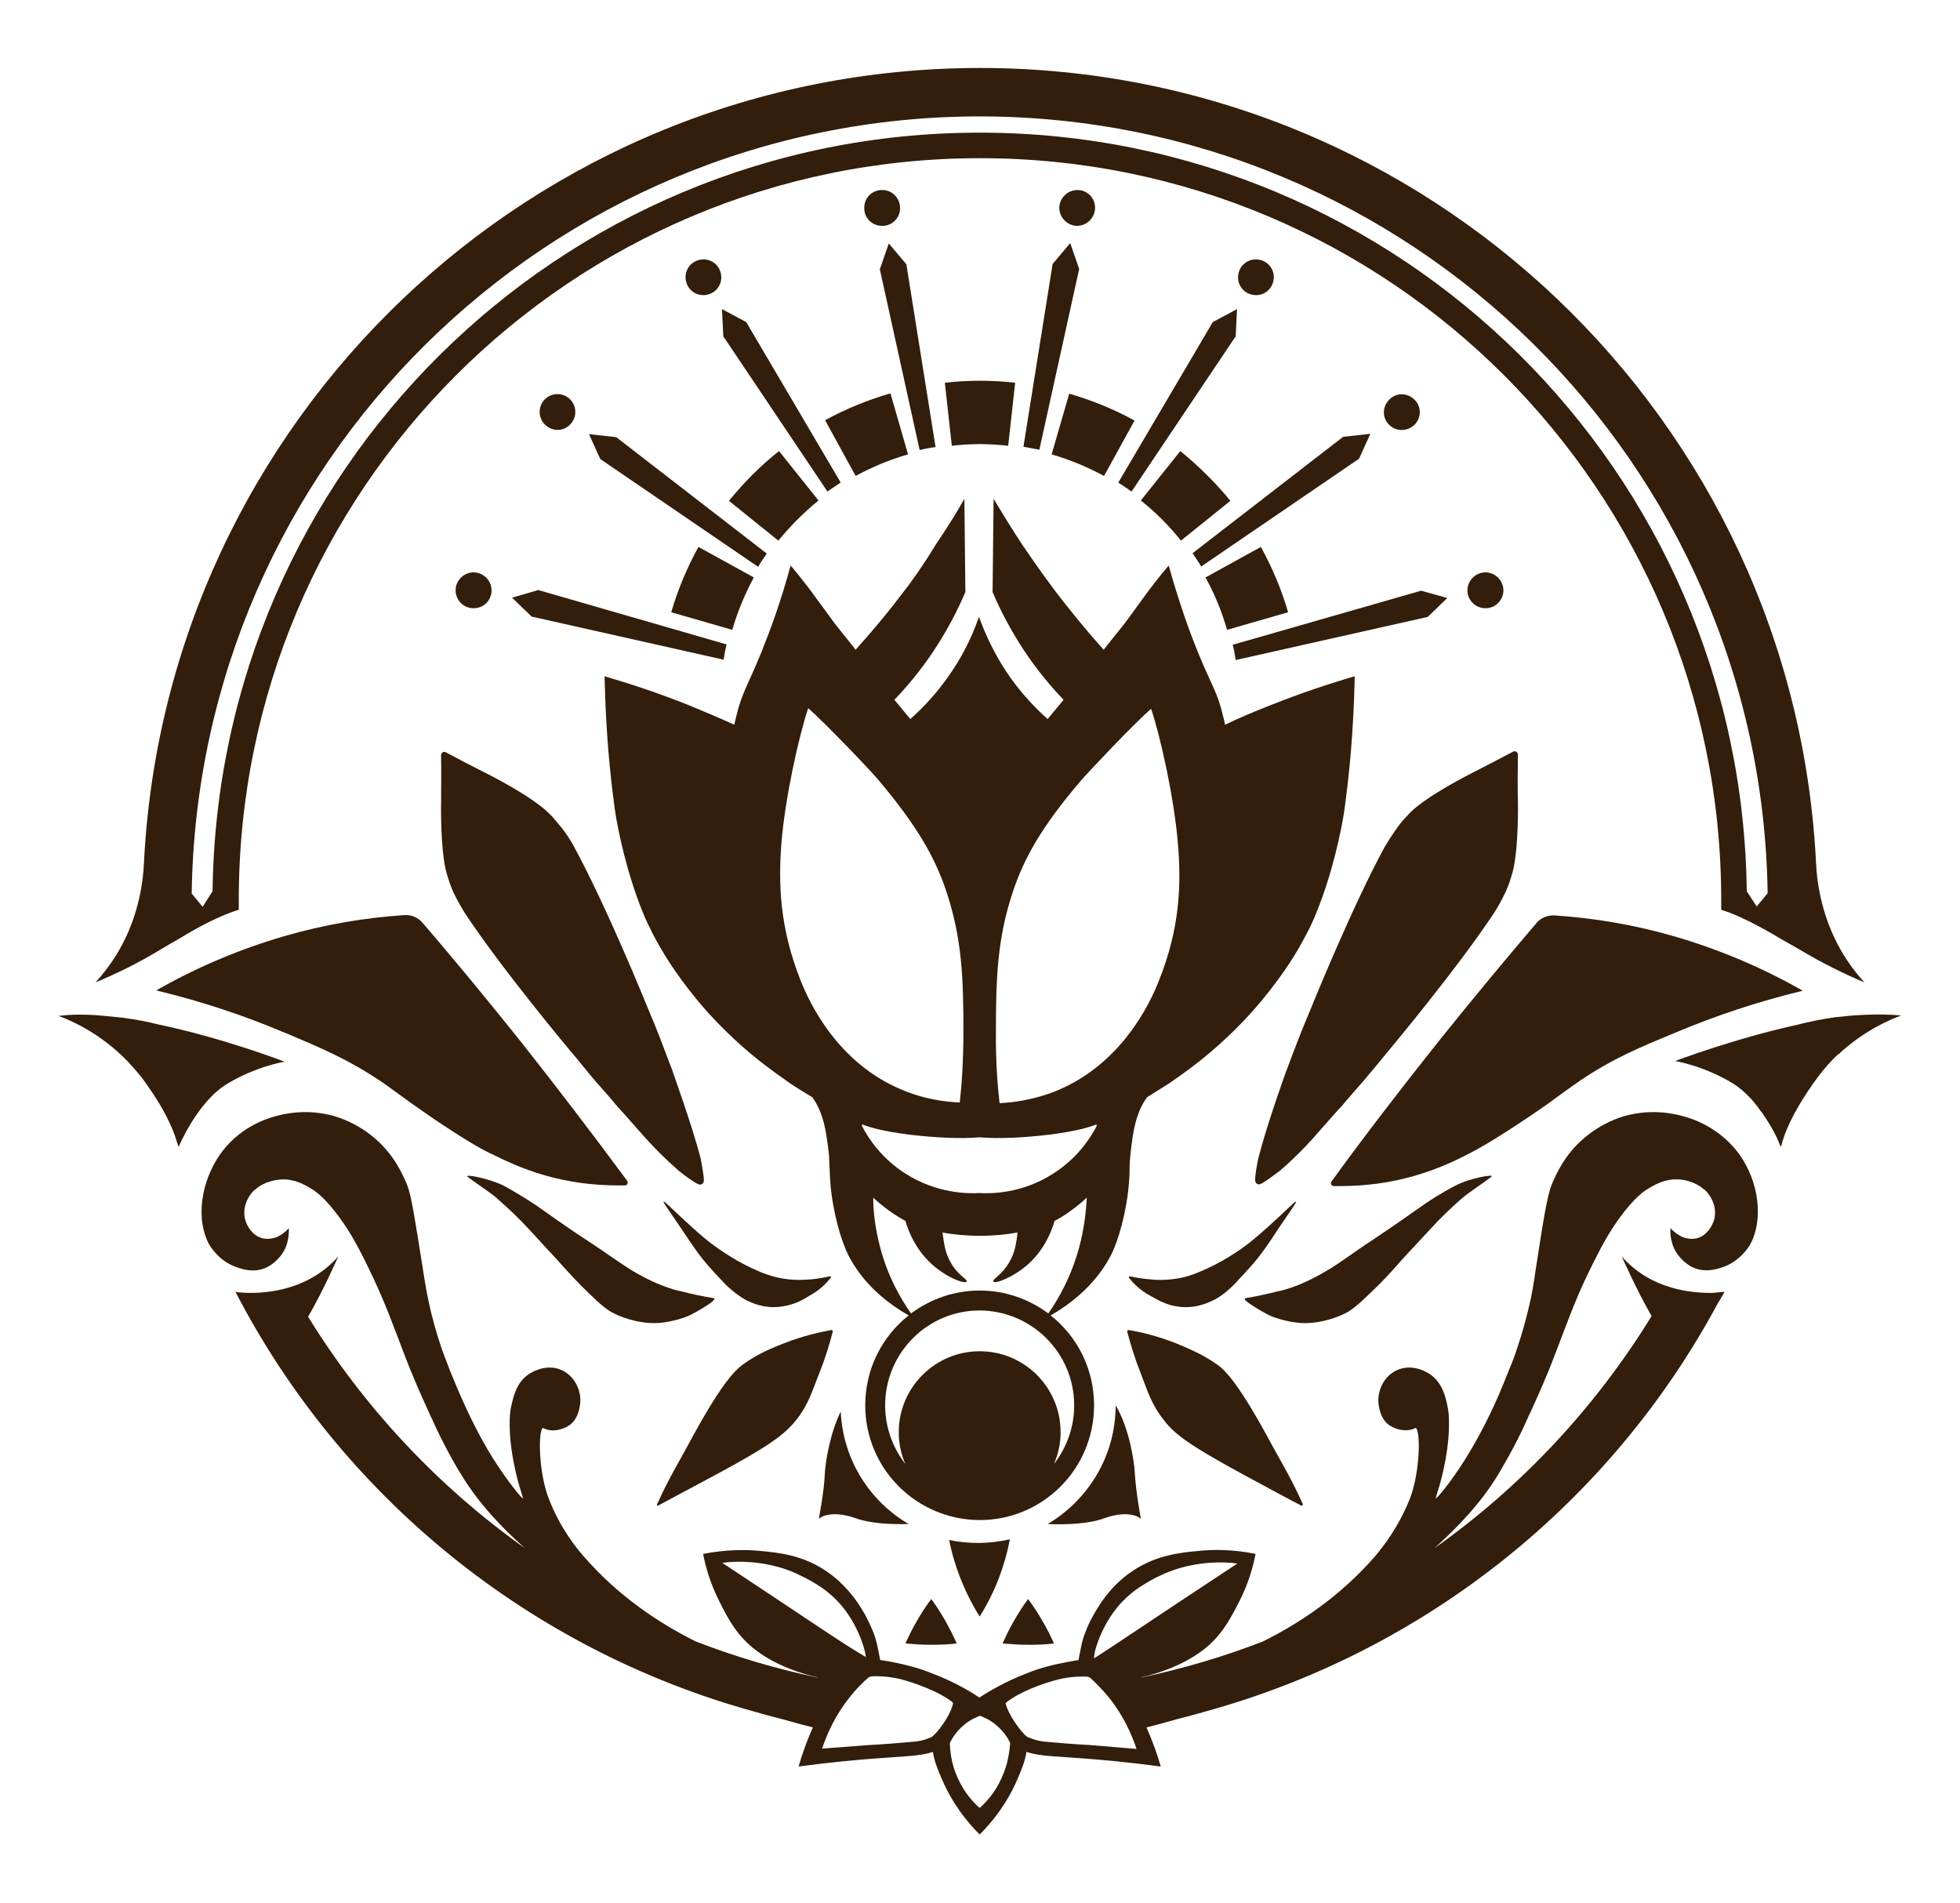 <?xml version="1.0" encoding="utf-8"?>
<!-- Generator: Adobe Illustrator 27.9.3, SVG Export Plug-In . SVG Version: 9.03 Build 53313)  -->
<svg version="1.1" xmlns="http://www.w3.org/2000/svg" xmlns:xlink="http://www.w3.org/1999/xlink" x="0px" y="0px" width="206px"
	 height="200px" viewBox="0 0 591 573" enable-background="new 0 0 591 573" xml:space="preserve">
<g id="カイナベル">
	<g id="レイヤー_3">
		<g>
			<path fill="#331D0B" d="M471.5,328.9c1.7-1.2,3.2-2.3,5.1-3.6c9.5-6.4,17.3-9.7,28.2-14.2l0.7-0.3c11.9-5,24.3-9.1,36.9-12.2
				l1.2-0.3l-1.1-0.6c-11.9-6.7-24.6-12-37.7-15.8c-11.7-3.4-23.9-5.5-36.1-6.3c-2-0.1-4.1,0.7-5.4,2.3c-10,11.7-20,23.8-29.7,35.9
				c-10.9,13.7-21.8,27.8-32.1,42c-0.2,0.3-0.2,0.6-0.1,0.9c0.1,0.3,0.4,0.5,0.7,0.5c0.7,0,1.5,0,2.2,0c7.5,0,14.9-1,21.9-3
				c7.4-2.1,12.9-4.8,16.2-6.5c1.7-0.9,6.3-3.1,18.5-11.3C466.4,332.7,469.2,330.6,471.5,328.9z"/>
			<path fill="#331D0B" d="M424,245.9c-0.1,0.1-1.4,1.4-2.5,3c-1.7,2.3-3.3,4.9-3.9,5.9c-9.8,18-21.6,47.1-21.6,47.1
				c-1.7,4.1-3.3,7.9-4.6,11.3c-1.4,3.5-2.1,5.5-3.5,9.2c0.1-0.4-5.9,16.2-8.5,26.5c-0.3,1.4-1.1,5.5-0.9,6.8
				c0.1,0.7,0.8,1.2,1.5,0.9c1.2-0.4,4.8-3.2,5.9-4c8.7-7.5,12.1-12.5,19-19.9c1.2-1.5,4-4.6,6.4-7.4c2.4-2.8,5-6,7.8-9.4
				c0,0,20.2-24.1,31.5-41.2c0.6-0.9,2.2-3.6,3.4-6.2c0.8-1.8,1.4-3.5,1.4-3.7c0,0,0.3-0.9,0.6-1.9c2-7,1.7-21.6,1.7-21.6
				c-0.1-3.4-0.1-8.2,0-14.2c0-0.7-0.8-1.2-1.4-0.9c-3.6,1.9-7.8,4.1-12.7,6.6l0,0c0,0-12.8,6.4-18.2,11.6
				C424.6,245.2,424,245.9,424,245.9z"/>
			<path fill="#331D0B" d="M272.4,178.1c-4,5.3-8.3,10.6-14.4,17.4c-1.8-2.3-3.4-4.3-5.1-6.4c-1.2-1.4-3.1-4.2-6.4-8.6
				c-2.2-3.1-4.9-6.6-8.1-10.4c-3,11.1-6.3,19.9-8.8,26.1c-4.1,10.1-5.9,12.2-7.6,19.4c-0.1,0.5-0.3,1.3-0.6,2.5c-4.4-2-9.1-4-14-6
				c-8.8-3.5-17.2-6.3-25.1-8.6c0.4,17.4,1.6,29,3.1,40.2c0.9,6.2,3.6,19.1,8.4,30.9c0.9,2.3,2,4.5,3.1,6.7
				c2.5,4.7,6,10.9,13.4,19.9c4.4,5.3,8.4,9.2,11.1,11.7c6.1,5.7,11,9.2,16.8,13.3c1.6,1.1,4.4,2.8,6.7,4.2
				c3.6,4.8,4.3,11.3,4.8,15.2c0.2,1.3,0.3,2.7,0.3,2.7c0.1,1.9,0.1,3.4,0.2,4.5c0.2,8.8,2.5,18,4.8,23.5c1.5,3.4,6,12.5,19,19.9
				c-8,6.3-13.1,16.1-13.1,27.1c0,19.1,15.4,34.5,34.5,34.6v0c19.1,0,34.5-15.5,34.5-34.6c0-11-5.1-20.8-13.1-27.1
				c12.9-7.4,17.5-16.5,19-19.9c2.3-5.4,4.6-14.7,4.8-23.5c0-1.1,0-2.5,0.2-4.5c0,0,0.1-1.4,0.3-2.7c0.5-3.9,1.2-10.4,4.8-15.2
				c2.2-1.4,5-3.1,6.7-4.2c5.9-4.1,10.8-7.7,16.8-13.3c2.7-2.5,6.7-6.4,11.1-11.7c7.4-9,10.9-15.1,13.4-19.9
				c1.2-2.2,2.2-4.4,3.1-6.7c4.8-11.8,7.5-24.7,8.4-30.9c1.5-11.2,2.7-22.8,3.1-40.2c-7.9,2.3-16.3,5.1-25.1,8.6
				c-4.9,1.9-9.6,3.9-14,6c-0.3-1.2-0.4-2-0.6-2.5c-1.6-7.2-3.5-9.3-7.6-19.4c-2.5-6.1-5.7-15-8.8-26.1c-3.2,3.8-5.9,7.3-8.1,10.4
				c-3.3,4.5-5.2,7.2-6.4,8.6c-1.7,2.1-3.3,4.1-5.1,6.4c-6.1-6.8-10.3-12.1-14.4-17.4c-1.6-2.2-5.7-7.6-10.3-14.5
				c-3.1-4.7-5.9-9.3-8.5-13.6l-0.3,28.1c2.2,5.2,5.3,11.3,9.6,17.8c4,6,8.1,10.8,11.8,14.7c-1.6,1.9-3.2,3.9-4.8,5.8
				c-3.7-3.3-8.3-8-12.6-14.5c-4-6.1-6.5-11.9-8.1-16.3v0c-1.6,4.5-4,10.2-8.1,16.3c-4.3,6.5-8.9,11.2-12.6,14.5
				c-1.6-1.9-3.2-3.9-4.8-5.8c3.7-3.9,7.8-8.7,11.8-14.7c4.3-6.5,7.4-12.6,9.6-17.8l-0.3-28.1c-2.5,4.4-5.3,8.9-8.5,13.6
				C278.1,170.5,274.1,176,272.4,178.1z M323.9,423.3c0,6.7-2.3,12.8-6.1,17.7c1.3-3,2-6.2,2-9.6c0-13.5-10.9-24.4-24.4-24.4v0
				c-13.5,0-24.4,11-24.4,24.4c0,3.4,0.7,6.7,2,9.6c-3.8-4.9-6.1-11-6.1-17.7c0-15.8,12.8-28.6,28.5-28.6v0
				C311.2,394.8,323.9,407.6,323.9,423.3z M325.4,375.7c-2.4,8.8-6.2,15.5-9.3,19.9c-5.8-4.3-12.9-6.9-20.7-6.9v0
				c-7.8,0-14.9,2.6-20.7,6.9c-3.1-4.4-7-11.1-9.3-19.9c-1.5-5.7-2.1-10.8-2.1-15c1.4,1.3,3.1,2.7,4.9,4c1.7,1.2,3.3,2.2,4.8,3
				c1,3.4,3.1,8.5,7.7,12.8c4.6,4.3,10.2,6.3,10.8,5.5c0.5-0.7-3.8-2.2-6-8.3c-0.8-2.1-1.1-5.2-1.3-6.5c1.5,0.3,3.2,0.5,5,0.7
				c2.3,0.2,4.4,0.3,6.3,0.3v0c1.9,0,4-0.1,6.3-0.3c1.8-0.2,3.4-0.4,5-0.7c-0.1,1.4-0.5,4.4-1.3,6.5c-2.3,6-6.5,7.5-6,8.3
				c0.5,0.8,6.2-1.3,10.8-5.5c4.6-4.3,6.7-9.4,7.7-12.8c1.5-0.8,3.2-1.8,4.8-3c1.8-1.3,3.5-2.7,4.9-4
				C327.5,364.9,326.9,370.1,325.4,375.7z M305.5,268.2c3.3-9.8,8.5-19.3,20.4-33.2c2.4-2.8,16.1-17.3,21.2-21.7
				c2.9,8.7,7,27.2,8.1,40.9c1,12.2,0.6,25.3-5.8,41.2c-2.8,7.1-11.3,24.8-30.4,32.9c-7,2.9-13.4,3.7-17.6,3.9
				c-0.6-5.3-1.2-12.7-1.1-21.5C300.3,294.6,300.7,282.4,305.5,268.2z M295.4,342.5L295.4,342.5c6.2,0.5,13.3,0.1,21-0.8
				c7.7-1,11.8-2.1,14.2-3.1c0,0.2,0.1,0.3,0.1,0.5c-1.9,3.6-5.8,9.7-13.2,14.4c-9.4,6-18.7,6-22.2,5.8v0
				c-3.4,0.2-12.7,0.2-22.2-5.8c-7.4-4.7-11.3-10.8-13.2-14.4c0-0.2,0.1-0.3,0.1-0.5c2.4,1,6.5,2.1,14.2,3.1
				C282.1,342.6,289.2,343,295.4,342.5z M285.3,268.2c4.8,14.3,5.2,26.5,5.2,42.3c0,8.8-0.5,16.2-1.1,21.5
				c-4.3-0.2-10.6-0.9-17.6-3.9c-19.1-8-27.6-25.8-30.4-32.9c-6.3-15.9-6.7-28.9-5.8-41.2c1.1-13.7,5.2-32.2,8.1-40.9
				c5.1,4.5,18.9,18.9,21.2,21.7C276.8,248.9,282,258.4,285.3,268.2z"/>
			<path fill="#331D0B" d="M406.5,395.1c2.6-1.6,5.4-4.4,8.8-7.7c3.4-3.3,7-7.6,8.9-9.6c3.5-3.7,5.8-6.3,9.3-10
				c3.1-3.2,6.8-6.5,7.8-7.3c1.5-1.3,6.8-4.8,8.4-6.1c1.2-1-6.9,0.5-10.9,2.7c-4.1,2.1-8.4,4.9-9.9,6c-3.3,2.3-8.5,6-15.1,10.4
				c-5.7,3.7-9.7,6.9-13.9,9.3c-8.9,5.3-14.5,6.1-14.9,6.2c-2.6,0.7-7,1.6-9.5,2c-0.2,0-0.2,0.3,0,0.6c0.8,0.9,4.7,3.3,7.1,4.5
				c2.5,1.2,7,2.3,10.1,2.4C398.4,398.7,403.9,396.6,406.5,395.1z"/>
			<path fill="#331D0B" d="M384.1,367.9c-2.6,2.4-4.9,4.4-7.5,6.5c-6,4.6-11.2,7-12.5,7.6c-3.1,1.4-6,2.7-10,3.2
				c-2.9,0.4-5.3,0.3-6.5,0.2c-2.7-0.2-5.1-0.6-6.9-1c-0.2-0.1-0.4,0.2-0.3,0.4c1.2,1.6,3.3,3.8,6.5,5.5c1,0.5,2.9,1.8,5.8,2.7
				c1,0.3,2.7,0.7,4.9,0.7c3.8,0,6.6-1.3,8.1-2c0.9-0.4,3.2-1.6,6.5-4.9c0.3-0.3,0.6-0.6,1.1-1.2c0.5-0.6,3.5-3.6,5.9-6.6
				c1.1-1.4,2.6-3.3,6.3-9c4.1-6.1,5.5-7.9,5.3-8.1C390.5,361.7,388.5,363.9,384.1,367.9z"/>
			<path fill="#331D0B" d="M295.4,133.5L295.4,133.5C295.4,133.5,295.4,133.5,295.4,133.5c2.9,0,5.8,0.2,8.6,0.5l2.1-19
				c-3.5-0.4-7-0.6-10.6-0.6c0,0,0,0,0,0v0c0,0,0,0,0,0c-3.6,0-7.1,0.2-10.6,0.6l2.1,19C289.6,133.7,292.5,133.5,295.4,133.5
				C295.4,133.5,295.4,133.5,295.4,133.5z"/>
			<path fill="#331D0B" d="M363.5,173.7c2.7,4.9,4.9,10.2,6.5,15.8l18.4-5.3c-2-6.9-4.8-13.5-8.2-19.7L363.5,173.7z"/>
			<path fill="#331D0B" d="M355.9,135.6l-11.9,14.9c4.5,3.6,8.5,7.6,12.1,12.1l14.9-12C366.5,145.1,361.4,140.1,355.9,135.6z"/>
			<path fill="#331D0B" d="M317.1,136.6c5.5,1.6,10.8,3.8,15.8,6.5l9.2-16.7c-6.2-3.4-12.8-6.1-19.7-8.1L317.1,136.6z"/>
			<path fill="#331D0B" d="M324.9,56.9c-3,0-5.4,2.4-5.5,5.3c0,3,2.4,5.4,5.3,5.5c3,0,5.4-2.4,5.5-5.3
				C330.3,59.4,327.9,56.9,324.9,56.9z"/>
			<path fill="#331D0B" d="M383.7,85.2c1.1-2.8-0.2-5.9-3-7c-2.8-1.1-5.9,0.2-7,3c-1.1,2.8,0.2,5.9,3,7
				C379.5,89.3,382.6,88,383.7,85.2z"/>
			<path fill="#331D0B" d="M426.6,127.6c2.1-2.2,2-5.6-0.2-7.6c-2.2-2.1-5.6-2-7.6,0.2c-2.1,2.2-2,5.6,0.2,7.6
				C421.1,129.8,424.5,129.7,426.6,127.6z"/>
			<path fill="#331D0B" d="M450.2,182.5c2.7-1.3,3.9-4.5,2.6-7.2c-1.3-2.7-4.5-3.9-7.2-2.6c-2.7,1.3-3.9,4.5-2.6,7.2
				C444.3,182.6,447.5,183.7,450.2,182.5z"/>
			<path fill="#331D0B" d="M308.6,134.3c1.6,0.3,3.2,0.6,4.8,0.9l12-54.5l-2.7-7.8l-5.3,6.3L308.6,134.3z"/>
			<path fill="#331D0B" d="M362.2,170.4l47.6-32.5l3.4-7.5l-8.2,0.9l-45.4,35.1C360.5,167.7,361.4,169.1,362.2,170.4z"/>
			<path fill="#331D0B" d="M337.2,145.1c1.4,0.9,2.7,1.8,4,2.7l31.4-46.8l0.4-8.2l-7.3,3.9L337.2,145.1z"/>
			<path fill="#331D0B" d="M372.6,198.6l57.9-13l5.9-5.7l-7.9-2.2L371.7,194C372.1,195.5,372.4,197.1,372.6,198.6z"/>
			<path fill="#331D0B" d="M375.3,444.4c7.8,4.2,13.3,7.2,17,9.1c0.3,0.2,0.7-0.2,0.5-0.5c-3.4-7.6-6.8-13.2-9.2-17.6
				c-9.7-18.1-14-22.6-16.6-24.4c-4.5-3.2-9.3-5.1-12.4-6.4c-5.6-2.2-10.6-3.4-14.3-4c-0.3,0-0.5,0.2-0.4,0.5
				c0.8,3.1,2,7.3,3.9,12.1c2.2,5.7,3.3,9.7,7.1,14.5C354,431.9,358.7,435.4,375.3,444.4z"/>
			<path fill="#331D0B" d="M555,316.9c0.1-0.1,0.2-0.2,0.3-0.3c4.3-3.8,8.6-6.5,12.2-8.3c0.1-0.1,0.3-0.1,0.4-0.2
				c0.1-0.1,0.2-0.1,0.4-0.2c3-1.5,5-2.1,5-2.1c-3.5-0.4-7.4-0.4-11.6-0.2c-2.7,0.1-5.5,0.4-8.4,0.7c-4.2,0.6-8,1.4-11.5,2.3
				c-19.1,4.2-36.7,10.9-36.7,10.9s8.7,1.4,17.5,6.8c1.9,1.2,3.6,2.7,5.2,4.4c0.6,0.6,1.1,1.3,1.7,2c0.4,0.5,0.8,1,1.1,1.5
				c0,0,0.1,0.1,0.1,0.1c0.2,0.3,0.4,0.6,0.7,0.9c0.9,1.3,1.8,2.7,2.5,3.9c1.2,2,2.2,4.1,3,6.2c0-0.1,0-0.1,0.1-0.2c0,0,0,0,0,0
				c0,0,0-0.1,0-0.1c0.1,0.2,0.1,0.3,0.1,0.3s1-7.4,11.2-21.2c1.9-2.5,3.9-4.7,5.9-6.6C554.6,317.4,554.8,317.1,555,316.9z"/>
			<path fill="#331D0B" d="M507.4,336.1c-2.9-0.8-9.5-2.2-17.2-0.1c-1.6,0.4-7.1,2.1-12.5,6.7c-6,5.1-8.5,11-9.8,14
				c-1.3,3.2-2.5,10.4-4.7,24.8c-0.8,5.3-1.2,8.2-2.3,12.6c-0.5,2.1-1.6,6.6-3.5,12.2c-0.5,1.6-1.3,3.8-2.5,6.6
				c-1.9,4.8-5.4,13.7-11.3,23.7c-4.3,7.4-9.7,14.3-10.7,14.8c0.3-1.6,1.6-4.3,3-11.9c1.5-8.3,1-13.8,0.7-15.2
				c-0.8-4.4-1.9-7.6-4.9-10c-0.2-0.2-5.4-4.1-10.7-1.5c-3.6,1.8-5.3,5.5-5.4,8.8c0,2.6,0.9,6.4,3.8,8c3.1,1.7,5.8,1.4,7.5,0.5
				c1.5,1,1.3,13.5-1.8,21.4c-3.5,8.8-8.3,14.7-10.3,17.1c-10.5,12.2-23.1,20.5-34,25.9c-11.8,4.6-24.1,8.2-36.8,10.9
				c0,0,0.1,0,0.1-0.1c4.3-0.9,12.3-3.4,18.5-8.1c5.7-4.3,8.3-9.4,10.9-14.4c3-5.8,4.4-11.1,5.1-14.7c-7.3-1.5-13.3-1.3-17.2-0.9
				c-5.4,0.5-12.3,1.2-19.2,5.6c-6.5,4.1-10,9.6-11.1,11.4c-2.1,3.3-3.1,5.6-3.7,7.2c-1.3,3-1.7,6.4-2.2,8.7
				c-2.4,0.4-6.5,1.1-10,2.1c-0.8,0.2-3.2,0.9-6.1,2.1c-5.6,2.2-10.2,4.8-13.8,7.1v0c-3.6-2.4-8.3-5-13.8-7.1
				c-2.9-1.2-5.3-1.9-6.1-2.1c-3.5-1-7.5-1.8-10-2.1c-0.5-2.3-0.9-5.6-2.2-8.7c-0.7-1.6-1.6-3.9-3.7-7.2c-1.1-1.8-4.7-7.3-11.1-11.4
				c-6.9-4.4-13.8-5.1-19.2-5.6c-4-0.4-10-0.5-17.2,0.9c0.7,3.6,2.1,8.9,5.1,14.7c2.5,5,5.2,10.1,10.9,14.4
				c6.2,4.7,14.2,7.2,18.5,8.1c0,0,0.1,0,0.1,0.1c-12.7-2.7-24.9-6.3-36.8-10.9c-10.9-5.4-23.5-13.7-34-25.9
				c-2.1-2.4-6.9-8.3-10.3-17.1c-3.1-7.8-3.3-20.4-1.8-21.4c1.7,1,4.5,1.2,7.5-0.5c2.8-1.5,3.8-5.3,3.8-8c-0.1-3.3-1.8-7-5.4-8.8
				c-5.3-2.6-10.5,1.3-10.7,1.5c-3,2.4-4,5.6-4.9,10c-0.3,1.5-0.8,7,0.7,15.2c1.4,7.6,2.7,10.2,3,11.9c-1-0.6-6.4-7.5-10.7-14.8
				c-5.8-10-9.3-18.9-11.3-23.7c-1.1-2.9-1.9-5-2.5-6.6c-1.9-5.6-3-10.1-3.5-12.2c-1-4.4-1.5-7.3-2.3-12.6
				c-2.3-14.4-3.4-21.7-4.7-24.8c-1.3-3-3.8-8.9-9.8-14c-5.4-4.6-10.8-6.2-12.5-6.7c-7.7-2.1-14.3-0.7-17.2,0.1
				c-2.6,0.7-10.2,3-16,10.4c-5.6,7.2-8.6,18.5-4.6,27.4c1,2.2,3.8,5.7,7.6,7.3c6.2,2.7,10.6,1.5,14.2-2.7c2.9-3.4,2.7-7.5,2.7-8.6
				c-1.2,1.3-2.6,2.3-4,2.8c-0.6,0.2-2.3,0.7-4.1,0.2c-2.8-0.8-4.5-3.4-5.1-5.7c-0.9-3.6,0.9-7.1,2.9-8.9c0,0,0,0,0.1,0
				c3.1-2.8,7-3,7.9-3.1c3.9-0.2,6.9,1.5,8.9,2.7c1.2,0.7,4.2,2.6,8.9,9.1c2.6,3.6,4.8,7.4,7.1,12c4.5,9.1,6.4,13.7,9.8,22.6
				c0.6,1.6,3.4,9,4.4,11.4c2.5,6.1,5.5,12.6,5.6,12.8c0.1,0.2,0.3,0.8,0.8,1.7c3.6,8.2,8.5,16.4,8.9,16.9
				c5.1,8.4,12.1,15.8,19.1,22c-26.2-18.6-48.5-42.4-65.4-69.8c4.7-8.1,9.1-18.2,9.1-18.2c-9.8,11.2-24.2,11.3-29.2,10.9
				c-0.6,0-1.2-0.1-1.8-0.2c31.9,61.6,88.6,108,157,126.7c0.5,0.1,0.9,0.2,1.4,0.4c1.1,0.3,2.2,0.6,3.3,0.9
				c4.9,1.2,8.1,2.3,12.4,3.3c-1.9,4.3-3.3,8.3-4.3,11.8c9.7-1.3,17.6-2,22.8-2.4c9.1-0.7,13.8-0.7,17.7-2c0.4,2.8,1.5,5.4,2.7,8.2
				c1.7,4,5,10.3,11.4,16.7v0c6.4-6.4,9.7-12.7,11.4-16.7c1.2-2.8,2.3-5.4,2.7-8.2c3.9,1.3,8.5,1.3,17.7,2
				c5.2,0.4,13.1,1.1,22.8,2.4c-1-3.5-2.4-7.5-4.3-11.8c4.3-1,7.5-2.1,12.4-3.3c1.1-0.3,2.2-0.6,3.3-0.9c0.5-0.1,0.9-0.2,1.4-0.4
				c67.2-18.3,123-63.4,155.2-123.3c1-1.6,1.7-2.8,2-3.4c0,0-0.1,0-0.2,0c0,0,0,0,0,0c-1.1,0.1-2.2,0.2-3.4,0.3
				c-6.1,0.1-18.6-0.9-27.4-11c0,0,4.4,10,9,18c-16.9,27.5-39.2,51.4-65.5,70c7-6.3,14-13.6,19.1-22c0.3-0.5,5.3-8.7,8.9-16.9
				c0.4-1,0.7-1.6,0.8-1.7c0.1-0.3,3.1-6.7,5.6-12.8c1-2.4,3.8-9.8,4.4-11.4c3.4-8.9,5.2-13.5,9.8-22.6c2.3-4.6,4.5-8.4,7.1-12
				c4.7-6.5,7.7-8.4,8.9-9.1c2-1.2,5-2.9,8.9-2.7c0.9,0,4.8,0.3,7.9,3.1c0,0,0,0,0.1,0c2,1.8,3.8,5.3,2.9,8.9
				c-0.6,2.2-2.3,4.9-5.1,5.7c-1.8,0.5-3.5,0-4.1-0.2c-1.4-0.5-2.8-1.5-4-2.8c-0.1,1.1-0.2,5.2,2.7,8.6c3.6,4.2,8,5.3,14.2,2.7
				c3.7-1.6,6.6-5,7.6-7.3c4-8.9,1.1-20.3-4.6-27.4C517.6,339.1,510,336.8,507.4,336.1z M330.4,496.6c0.2-0.7,1-3.5,2.9-7
				c2.2-4.1,4.7-6.7,5.2-7.2c2.9-3,5.6-4.6,7.6-5.8c0.8-0.5,3.8-2.2,7.4-3.5c7.9-2.8,15.6-2.7,19.6-2.1c-28.7,18.9-36,24-43.2,28.6
				C329.9,498.7,330.1,497.7,330.4,496.6z M336.6,506.8C336.5,506.8,336.5,506.8,336.6,506.8c-0.1,0-0.1,0-0.1,0
				C336.5,506.8,336.5,506.8,336.6,506.8z M217.8,470.8c4-0.6,11.7-0.7,19.6,2.1c3.6,1.3,6.6,3.1,7.4,3.5c2,1.2,4.7,2.8,7.6,5.8
				c0.5,0.5,3,3.1,5.2,7.2c1.9,3.5,2.7,6.4,2.9,7c0.3,1.1,0.5,2.1,0.6,2.8C253.7,494.9,246.4,489.7,217.8,470.8z M254.3,506.8
				C254.3,506.8,254.3,506.8,254.3,506.8c-0.1,0-0.1,0-0.1,0C254.3,506.8,254.3,506.8,254.3,506.8z M280.9,523.3
				c-1.3,0.6-2.9,1.2-5.2,1.4c-4.4,0.4-9.1,0.8-13.3,1l-14.5,1.1c1.4-4.2,3.8-9.9,8.4-15.6c1.8-2.3,3.7-4.2,5.4-5.7
				c0.4-0.3,0.8-0.5,1.3-0.5c2.5-0.1,6,0.1,9.8,1.2c6.5,1.9,12.3,4.7,14.6,6.8C286.8,516.6,282.6,522.2,280.9,523.3z M302,535.7
				c-2,4.5-4.9,7.5-6.6,9v0c-1.8-1.6-4.6-4.5-6.6-9c-2-4.3-2.3-8.2-2.4-10.6c0.6-1.2,1.8-3.3,4-5.2c1.9-1.7,3.8-2.5,5.1-3v0
				c1.3,0.5,3.2,1.3,5.1,3c2.2,1.9,3.4,3.9,4,5.2C304.4,527.5,304,531.4,302,535.7z M328.3,525.7c-4.2-0.2-8.9-0.6-13.3-1
				c-2.3-0.2-3.9-0.9-5.2-1.4c-1.7-1.1-5.8-6.7-6.6-10.2c2.3-2.1,8.1-5,14.6-6.8c3.8-1.1,7.2-1.3,9.8-1.2c0.5,0,1,0.2,1.3,0.5
				c1.7,1.6,3.6,3.5,5.4,5.7c4.6,5.7,7,11.4,8.4,15.6L328.3,525.7z"/>
			<path fill="#331D0B" d="M317.8,495.1c-0.9-2-1.9-4.1-3.2-6.3c-1.5-2.7-3.1-5.1-4.6-7.1c-1.5,2-3,4.4-4.5,7
				c-1.3,2.3-2.3,4.4-3.2,6.4c2.4,0.2,5,0.4,7.9,0.4C313,495.5,315.5,495.4,317.8,495.1z"/>
			<path fill="#331D0B" d="M122,275.5c-12.2,0.8-24.3,2.9-36.1,6.3c-13.1,3.8-25.8,9.1-37.7,15.8l-1.1,0.6l1.2,0.3
				c12.6,3.1,25.1,7.2,36.9,12.2L86,311c10.9,4.6,18.7,7.9,28.2,14.2c2,1.3,3.4,2.4,5.1,3.6c2.3,1.7,5.2,3.8,10.4,7.4
				c12.1,8.2,16.7,10.5,18.5,11.3c3.3,1.6,8.8,4.4,16.2,6.5c7,2,14.4,3,21.9,3c0.7,0,1.5,0,2.2,0c0.3,0,0.6-0.2,0.7-0.5
				c0.1-0.3,0.1-0.6-0.1-0.9c-10.4-14.1-21.2-28.2-32.1-42c-9.7-12.1-19.6-24.2-29.7-35.9C126,276.2,124,275.4,122,275.5z"/>
			<path fill="#331D0B" d="M134.7,263c0.3,1,0.6,1.9,0.6,1.9c0,0.1,0.6,1.9,1.4,3.7c1.2,2.6,2.8,5.2,3.4,6.2
				c11.3,17.1,31.5,41.2,31.5,41.2c2.9,3.4,5.4,6.6,7.8,9.4c2.5,2.8,5.2,5.9,6.4,7.4c6.9,7.5,10.4,12.4,19,19.9
				c1.1,0.9,4.7,3.6,5.9,4c0.7,0.2,1.4-0.2,1.5-0.9c0.2-1.3-0.7-5.4-0.9-6.8c-2.6-10.2-8.7-26.8-8.5-26.5c-1.4-3.6-2.2-5.7-3.5-9.2
				c-1.3-3.4-2.9-7.2-4.6-11.3c0,0-11.8-29.1-21.6-47.1c-0.5-1-2.1-3.7-3.9-5.9c-1.2-1.5-2.5-2.9-2.5-3c0,0-0.7-0.7-1.4-1.4
				c-5.4-5.2-18.2-11.6-18.2-11.6l0,0c-5-2.5-9.2-4.7-12.7-6.6c-0.6-0.3-1.4,0.1-1.4,0.9c0.1,6,0,10.8,0,14.2
				C133,241.4,132.7,256,134.7,263z"/>
			<path fill="#331D0B" d="M149.4,360.5c1,0.9,4.7,4.1,7.8,7.3c3.6,3.7,5.8,6.3,9.3,10c1.9,2,5.5,6.2,8.9,9.6
				c3.4,3.3,6.1,6.1,8.8,7.7c2.6,1.5,8.1,3.6,13.8,3.4c3.1-0.1,7.6-1.2,10.1-2.4c2.4-1.2,6.3-3.5,7.1-4.5c0.3-0.3,0.3-0.6,0-0.6
				c-2.5-0.4-7-1.3-9.5-2c-0.5-0.1-6.1-1-14.9-6.2c-4.1-2.5-8.2-5.6-13.9-9.3c-6.6-4.3-11.8-8.1-15.1-10.4c-1.5-1-5.8-3.8-9.9-6
				c-4.1-2.1-12.1-3.7-10.9-2.7C142.6,355.7,147.9,359.2,149.4,360.5z"/>
			<path fill="#331D0B" d="M243.3,385.4c-1.3,0.1-3.6,0.2-6.5-0.2c-4.1-0.6-7-1.8-10-3.2c-1.3-0.6-6.4-3-12.5-7.6
				c-2.7-2.1-4.9-4.1-7.5-6.5c-4.4-4-6.5-6.3-6.7-6c-0.2,0.2,1.2,2,5.3,8.1c3.8,5.7,5.2,7.6,6.3,9c2.4,3,5.4,6.1,5.9,6.6
				c0.5,0.6,0.8,0.8,1.1,1.2c3.3,3.2,5.6,4.4,6.5,4.9c1.5,0.7,4.3,2,8.1,2c2.3,0,4-0.5,4.9-0.7c2.9-0.8,4.8-2.1,5.8-2.7
				c3.2-1.7,5.3-3.9,6.5-5.5c0.2-0.2,0-0.5-0.3-0.4C248.4,384.8,246,385.3,243.3,385.4z"/>
			<path fill="#331D0B" d="M210.6,164.5c-3.4,6.2-6.2,12.8-8.2,19.7l18.4,5.3c1.6-5.5,3.8-10.8,6.5-15.8L210.6,164.5z"/>
			<path fill="#331D0B" d="M246.8,150.5l-11.9-14.9c-5.6,4.4-10.6,9.5-15.1,15l14.9,12C238.3,158.2,242.4,154.1,246.8,150.5z"/>
			<path fill="#331D0B" d="M258,143.1c5-2.7,10.2-4.9,15.8-6.5l-5.3-18.4c-6.9,2-13.5,4.7-19.7,8.1L258,143.1z"/>
			<path fill="#331D0B" d="M265.9,56.9c-3,0-5.4,2.5-5.3,5.5c0,3,2.5,5.4,5.5,5.3c3,0,5.4-2.5,5.3-5.5
				C271.3,59.2,268.9,56.8,265.9,56.9z"/>
			<path fill="#331D0B" d="M214.1,88.2c2.8-1.1,4.1-4.2,3-7c-1.1-2.8-4.2-4.1-7-3c-2.8,1.1-4.1,4.2-3,7
				C208.2,88,211.3,89.3,214.1,88.2z"/>
			<path fill="#331D0B" d="M171.8,127.7c2.2-2.1,2.2-5.5,0.2-7.6c-2.1-2.2-5.5-2.2-7.6-0.2c-2.2,2.1-2.2,5.5-0.2,7.6
				C166.3,129.7,169.7,129.8,171.8,127.7z"/>
			<path fill="#331D0B" d="M147.7,179.9c1.3-2.7,0.1-5.9-2.6-7.2c-2.7-1.3-5.9-0.1-7.2,2.6c-1.3,2.7-0.1,5.9,2.6,7.2
				C143.3,183.7,146.5,182.6,147.7,179.9z"/>
			<path fill="#331D0B" d="M198.5,453.5c3.6-1.9,9.2-4.9,17-9.1c16.6-8.9,21.2-12.4,24.6-16.7c3.8-4.8,4.8-8.8,7.1-14.5
				c1.9-4.8,3.1-9,3.9-12.1c0.1-0.3-0.2-0.5-0.4-0.5c-3.8,0.7-8.7,1.8-14.3,4c-3.1,1.2-7.9,3.1-12.4,6.4c-2.6,1.9-6.9,6.3-16.6,24.4
				c-2.4,4.5-5.8,10-9.2,17.6C197.9,453.4,198.2,453.7,198.5,453.5z"/>
			<path fill="#331D0B" d="M54.4,282.4L54.4,282.4C54.4,282.4,54.4,282.4,54.4,282.4c0.6-0.4,1.2-0.7,1.8-1.1
				c3.2-1.9,10.3-5.8,15.8-7.4c0-1,0-2,0-3c0-123.5,100.1-223.6,223.5-223.6v0c123.5,0,223.5,100.1,223.5,223.6c0,1,0,2,0,3l0,0
				c7.3,2.2,17.5,8.5,17.5,8.5l0,0c1.9,1.1,3.9,2.2,5.8,3.3c7,4.2,13.7,7.5,19.9,10.1c-2.6-2.8-5.7-6.8-8.3-11.9
				c-4.8-9.3-6.1-18.8-6.3-24l0,0c-6.6-133.5-116.9-239.7-252-239.8C160.3,20.1,50,126.4,43.4,259.9l0,0c-0.2,5.2-1.5,14.8-6.3,24
				c-2.6,5.1-5.7,9-8.3,11.9c6.2-2.6,12.9-5.8,19.9-10.1C50.5,284.6,52.5,283.5,54.4,282.4z M295.4,34.7L295.4,34.7
				C425.5,34.8,531.1,139.3,533,268.9l-3.3,4l-3-4.6C525.2,141.7,422.3,39.6,295.4,39.6v0c-126.9,0-229.8,102.2-231.3,228.7l0,0
				l-3,4.7l-3.3-4C59.7,139.3,165.3,34.8,295.4,34.7z"/>
			<path fill="#331D0B" d="M288.5,495.1c-0.9-2-2-4.2-3.2-6.4c-1.5-2.6-3-5-4.5-7c-1.5,2-3.1,4.4-4.6,7.1c-1.3,2.2-2.3,4.4-3.2,6.3
				c2.3,0.2,4.9,0.4,7.6,0.4C283.5,495.5,286.1,495.4,288.5,495.1z"/>
			<path fill="#331D0B" d="M68.3,326.5c8.8-5.4,17.5-6.8,17.5-6.8s-18.6-7.2-38.4-11.3c-3.1-0.8-6.4-1.4-10-1.9
				c-2.4-0.3-4.7-0.5-6.9-0.7c-4.6-0.4-8.9-0.4-12.8,0.1c4.8,1.8,13,5.7,20.7,13.6c1.5,1.6,2.9,3.2,4.2,4.8c3.7,5,6.2,9.1,7.8,12.3
				c1.3,2.6,2.2,4.9,2.8,6.8c0.1,0.4,0.2,0.8,0.4,1.2c0.1,0.2,0.1,0.4,0.2,0.6c0,0,0,0,0,0c0,0.1,0,0.1,0.1,0.2
				C53.8,345.4,59.5,331.9,68.3,326.5z"/>
			<path fill="#331D0B" d="M332.8,457.4c8.2-2.9,11.2,0.1,11.2,0.1s-1.5-8.1-1.8-13.5c-0.2-4.2-1.8-14-5.8-20.7
				c0,15.2-8.2,28.5-20.5,35.8C321.3,459.3,328.2,459.1,332.8,457.4z"/>
			<path fill="#331D0B" d="M258.2,457.4c4.4,1.6,10.7,1.8,15.8,1.7c-11.8-6.9-19.8-19.4-20.5-33.9c-3.2,6.5-4.6,15-4.8,18.8
				c-0.2,5.4-1.8,13.5-1.8,13.5S250,454.5,258.2,457.4z"/>
			<path fill="#331D0B" d="M295.4,487c2.8-4.5,5.6-10.1,7.5-16.7c0.7-2.3,1.2-4.5,1.6-6.6c-3.1,0.7-6.3,1.1-9.6,1.1
				c-3,0-5.9-0.3-8.7-0.9c0.4,2,0.9,4.2,1.6,6.4C289.8,476.9,292.6,482.5,295.4,487L295.4,487z"/>
			<path fill="#331D0B" d="M154.4,179.8l5.9,5.7l57.9,13c0.2-1.5,0.5-3.1,0.9-4.6l-56.8-16.4L154.4,179.8z"/>
			<path fill="#331D0B" d="M177.6,130.5l3.4,7.5l47.6,32.5c0.8-1.4,1.7-2.7,2.6-4l-45.4-35.1L177.6,130.5z"/>
			<path fill="#331D0B" d="M217.7,92.8l0.4,8.2l31.4,46.8c1.3-0.9,2.7-1.9,4-2.7L225,96.7L217.7,92.8z"/>
			<path fill="#331D0B" d="M268,73l-2.7,7.8l12,54.5c1.6-0.4,3.2-0.7,4.8-0.9l-8.8-55.1L268,73z"/>
		</g>
	</g>
</g>
<g id="HOUNS" display="none">
	<g display="inline">
		<g>
			<path fill="#341D0B" d="M435.6,116.4c-0.1-4-0.6-7.5-1.6-10.9c-0.6-2-1.2-4-1.8-6c-1.1-3.2-1.7-6.5-1.9-9.8
				c-0.1-1.7-0.3-3.4-0.4-5.1c-0.1-2.1,0.2-4.1,0.9-6.1c0.5-1.4,1.1-2.7,2.1-3.8c1.3-1.4,2.6-2.9,4-4.3c4.6-4.5,9.6-8.7,14.6-12.8
				c6.8-5.6,13.5-11.3,20.5-16.7c7-5.4,14.1-10.6,21.3-15.7c0.4-0.3,0.7-0.5,1.1-0.7c0.1-0.1,0.4,0,0.5,0.1c0.1,0.1,0.2,0.4,0.2,0.5
				c-0.1,0.3-0.2,0.7-0.4,1c-2.2,4-4.4,8-6.6,12c-5,9.2-10.1,18.3-14.8,27.7c-2.1,4.3-4.1,8.6-5.8,13c-2,5.4-2.6,11-2.1,16.7
				c0.2,2.1,0.6,4.2,1.1,6.2c0.8,3.2,1.6,6.4,2.7,9.5c2,5.7,5.3,10.6,10.1,14.5c2.6,2.1,5.2,4,7.8,6c1,0.7,1.9,1.4,2.9,2.1
				c3,2.2,3.6,5.7,2.8,8.9c-0.2,0.9-0.7,1.5-1.4,2.1c-1.3,1-2.6,2-4,3c-2.7,2-5.3,4.1-7.6,6.6c-0.5,0.6-1,1.1-1.5,1.7
				c-1.2,1.5-2.1,3.2-2.5,5.2c-0.7,3.2-1.4,6.4-2,9.7c-1,5.8-2,11.6-3,17.4c-0.9,5.5-1.7,11.1-2.5,16.6c-0.9,5.8-1.7,11.7-2.6,17.5
				c-0.8,5.4-1.5,10.8-2.2,16.2c-0.8,5.5-1.5,11.1-2.3,16.6c-0.7,5-1.3,10-1.9,15c-0.6,4.5-1.1,8.9-1.7,13.4
				c-0.8,6.4-1.3,12.7-1.4,19.2c-0.1,6.4,0,12.8,0.3,19.2c0.1,2.4,0.2,4.9,0.3,7.4c0.1,3,0.3,6,0.5,9c0.1,1.6-0.3,3-1.5,4.2
				c-1.7,1.7-3.4,3.5-5.1,5.3c-1.9,2.1-3.9,4.2-5.7,6.3c-3.9,4.5-6.4,9.8-7.8,15.5c-1,3.9-1.8,7.9-2.4,11.9
				c-0.6,4.9-0.8,9.9-0.6,14.8c0.2,3.5,0.5,7,1.1,10.4c0.4,2.4,0.9,4.7,1.4,7.1c0.3,1.5,1,2.8,1.9,4.1c0.5,0.7,1,1.5,1.5,2.2
				c1.1,1.7,1.1,3.5,0.3,5.3c-0.1,0.3-0.3,0.6-0.5,0.9c-2.7,4.2-5.4,8.3-8.6,12.1c-2.9,3.5-6.3,6.6-9.8,9.5
				c-4.7,4-9.7,7.5-15.2,10.4c-4.7,2.5-9.7,4.3-14.9,5.3c-3.4,0.6-6.8,1.2-10.2,1.7c-3.4,0.5-6.8,1.2-10.1,2.1
				c-3.6,1-7.3,1.9-10.9,2.8c-5.8,1.6-11.3,4-16.6,6.8c-4.8,2.5-9.3,5.3-13.4,8.8c-4.7,4-9.3,8.2-13.2,13.1
				c-4.9,6.2-8.7,13-11.6,20.3c-3.2,8-5.5,16.2-7.2,24.6c-0.7,3.2-1,6.5-1.3,9.8c-0.3,3.4-0.4,6.8-0.6,10.2c0,0.3,0,0.6-0.2,0.9
				c-0.1,0.2-0.4,0.3-0.6,0.3c-0.2,0-0.5-0.2-0.6-0.4c-0.1-0.3-0.1-0.6-0.1-0.9c-0.2-4.3-0.5-8.7-0.9-13c-0.5-4.3-1.3-8.6-2.3-12.8
				c-1.6-6.2-3.4-12.3-5.7-18.3c-3.2-8-7.3-15.5-12.9-22c-5.1-6-10.9-11.3-17.4-15.8c-3.7-2.6-7.7-4.6-11.8-6.6
				c-5.3-2.6-10.9-4.5-16.6-5.9c-3.6-0.9-7.1-1.9-10.7-2.8c-2.5-0.6-5-1-7.5-1.4c-3.7-0.6-7.4-1.1-11.1-1.9
				c-6-1.3-11.5-3.8-16.7-6.9c-4.8-2.9-9.2-6.4-13.5-10c-5.9-5-10.7-10.9-14.8-17.4c-0.5-0.8-1.1-1.6-1.6-2.4
				c-0.4-0.7-0.7-1.4-1-2.2c-0.4-1.1-0.3-2.3,0.3-3.4c0.3-0.7,0.7-1.3,1.2-1.9c1.6-2.1,2.5-4.4,3.1-6.9c0.7-3.6,1.4-7.2,1.6-10.8
				c0.2-3,0.4-6.1,0.5-9.1c0-2.4-0.1-4.9-0.3-7.3c-0.5-5.3-1.5-10.6-2.9-15.8c-1.4-5.3-3.7-10.2-7.3-14.5c-1.9-2.3-4-4.5-6-6.7
				c-1.7-1.8-3.5-3.6-5.2-5.4c-1.2-1.2-1.6-2.7-1.5-4.4c0.2-2.8,0.3-5.6,0.5-8.4c0.2-3.8,0.3-7.7,0.4-11.5
				c0.2-7.2,0.3-14.4-0.1-21.6c-0.3-5.3-0.9-10.6-1.5-15.8c-0.5-4.4-1.1-8.8-1.6-13.3c-0.5-4.2-1.1-8.3-1.6-12.5
				c-0.4-3.4-0.9-6.7-1.3-10.1c-0.5-3.3-0.9-6.6-1.4-10c-0.5-3.9-1.1-7.7-1.6-11.6c-0.5-3.8-1.1-7.6-1.7-11.4
				c-0.5-3.6-1.1-7.2-1.6-10.8c-0.6-4.2-1.3-8.4-1.9-12.6c-0.7-4.6-1.5-9.2-2.3-13.8c-0.8-4.5-1.6-9-2.6-13.4
				c-0.5-2.3-1.6-4.3-3.1-6.1c-1.3-1.6-2.8-3-4.4-4.3c-1.8-1.5-3.7-2.9-5.6-4.3c-0.9-0.7-1.8-1.4-2.7-2.1c-0.7-0.6-1.2-1.3-1.4-2.2
				c-0.8-3.2,0-6.6,3.1-8.8c2.2-1.6,4.5-3.2,6.7-4.9c1.5-1.1,3-2.4,4.4-3.6c4.4-3.7,7.4-8.3,9.3-13.6c1.7-4.6,2.9-9.2,3.7-14
				c0.5-3,0.5-6.1,0.3-9.1c-0.4-4.9-1.9-9.5-3.9-13.9c-3.1-7.1-6.6-13.9-10.3-20.7c-5-9.1-9.9-18.2-14.9-27.3
				c-0.2-0.4-0.4-0.8-0.6-1.2c-0.1-0.2,0-0.5,0.1-0.5c0.2-0.1,0.5-0.2,0.7-0.1c0.3,0.1,0.6,0.3,0.9,0.5c6.5,4.8,13.1,9.5,19.6,14.4
				c10.7,8.2,21.1,16.9,31.3,25.7c2.8,2.5,5.6,5,8.2,7.7c0.1,0.1,0.2,0.2,0.3,0.3c3.1,3.1,4.2,6.8,4.1,11.1c0,1.7-0.2,3.4-0.4,5.1
				c-0.1,1.1-0.2,2.3-0.4,3.4c-0.3,2.4-1,4.8-1.8,7.1c-0.9,2.8-1.7,5.5-2.3,8.4c-0.8,3.8-1,7.5-0.6,11.3c0.5,5.7,1.6,11.4,3.1,16.9
				c0.3,1.2,0.7,2.3,1.2,3.4c0.5,1.3,1.4,2.2,2.8,2.7c3,1.1,6,1.8,9.2,2.1c1.1,0.1,2.2-0.3,3.1-0.9c1-0.7,1.9-1.4,2.8-2.2
				c5.9-5.5,11.5-11.2,16.5-17.4c4.6-5.6,8.5-11.7,11.8-18.1c1.3-2.5,2.2-5.2,2.7-8.1c0.3-1.6,0.2-3.3,0-4.9c-0.4-2.7-1-5.3-1.7-7.9
				c-0.3-1-0.5-1.9-0.7-2.9c-0.4-1.6-0.1-3.2,0.7-4.7c0.9-1.8,2.2-3.3,4-4.3c2.8-1.5,5.6-3.1,8.4-4.6c7-3.8,14.1-7.6,21-11.5
				c7.9-4.4,15.4-9.5,23-14.5c5.9-3.9,11.8-7.9,17.4-12.2c2.3-1.8,4.6-3.7,6.9-5.6c1.6-1.3,2.8-3,3.7-4.9c1.4-3.1,2.3-6.3,3-9.6
				c0.1-0.6,0.2-1.3,0.4-1.9c0.1-0.3,0.1-0.6,0.2-0.9c0.1-0.1,0.3-0.3,0.5-0.3c0.3,0,0.5,0.1,0.6,0.4c0.1,0.2,0.1,0.5,0.1,0.7
				c0.4,2.5,1,5,1.7,7.4c0.2,0.7,0.5,1.4,0.7,2.1c1,2.9,2.6,5.4,4.9,7.4c2.7,2.3,5.4,4.4,8.2,6.5c7.3,5.3,14.8,10.3,22.3,15.3
				c10.6,7.1,21.8,13.3,33,19.3c3.7,2,7.5,4,11.2,6c0.7,0.4,1.4,0.8,2.1,1.2c2.2,1.5,3.7,3.5,4.2,6.2c0.1,0.7,0.2,1.3,0,1.9
				c-0.4,1.7-0.7,3.3-1.2,5c-0.6,2.1-1,4.3-1.3,6.5c-0.4,2.7-0.1,5.3,0.7,7.9c0.8,2.8,2.1,5.5,3.6,8.1c4.4,7.8,9.6,15,15.8,21.5
				c3.2,3.4,6.4,6.8,9.8,9.9c1.1,1.1,2.3,2,3.5,3c1.4,1.1,2.9,1.4,4.6,1.1c2.6-0.5,5.1-1.1,7.6-1.8c1.8-0.6,2.9-1.7,3.5-3.4
				c1-2.6,1.6-5.4,2.2-8.1c0.7-3.4,1.3-6.8,1.7-10.2C435.4,119.6,435.5,117.8,435.6,116.4z M295.5,488.9c0.4-0.5,0.6-0.9,0.8-1.3
				c0.7-1.1,1.3-2.1,2-3.2c2.2-3.4,4.7-6.6,7.6-9.5c10.6-10.3,22.8-18.2,36.6-23.5c6.4-2.4,12.8-4.6,19.5-6c5.3-1.1,10.7-2.2,16-3.4
				c3.1-0.7,6.2-1.4,9.3-2.4c1.8-0.6,3.5-1.5,5-2.6c4.1-3.2,7.4-7,9.8-11.6c0.7-1.2,1.2-2.5,1.5-3.9c0.6-3.1,0.4-6.2-0.4-9.2
				c-0.8-2.8-2.2-5.5-3.5-8.1c-0.5-1-1.1-1.9-1.8-2.7c-0.6-0.6-1.1-1.3-1.7-1.9c-1.4-1.7-1.9-3.7-1.7-5.9c0.2-2.2,0.6-4.3,1.1-6.4
				c1.4-5.5,3.1-10.9,5.8-15.9c1.6-2.9,3-5.9,4.5-8.8c0.7-1.5,1.4-3,2.2-4.4c1.4-2.7,2.9-5.4,4.3-8.1c2.4-4.5,4.6-9.1,6.1-14
				c0.5-1.8,1.1-3.6,1.3-5.4c0.7-4.7,0.9-9.5,1.2-14.2c0.2-2.5,0.3-5,0.4-7.5c0.3-5.6,0.5-11.2,0.8-16.8c0.2-3.8,0.3-7.7,0.4-11.5
				c0.3-7.5,0.5-15.1,0.8-22.6c0.2-6.6,0.4-13.1,0.5-19.7c0.3-11.1,0.5-22.1,0.7-33.2c0-1.5,0.1-3.1,0.2-4.6c0-1.2,0.1-2.5,0.1-3.7
				c0-1.9-0.6-3.7-1.8-5.3c-0.9-1.2-1.8-2.5-2.8-3.7c-3.7-4.5-7.6-8.9-11.6-13.2c-5.7-6-11.3-12-17.1-17.9
				c-5.7-5.8-11.8-11.3-17.8-16.8c-6.9-6.2-13.8-12.3-20.7-18.6c-5.9-5.4-11.7-10.9-17.6-16.4c-14.3-13.2-27.3-27.6-39.1-43.1
				c-0.3-0.4-0.6-0.7-0.9-1.1c-0.3,0.4-0.6,0.7-0.9,1.1c-3.4,4.5-6.9,8.9-10.6,13.2c-6.7,7.8-13.5,15.5-20.9,22.6
				c-7.7,7.3-15.4,14.6-23.2,21.8c-7,6.4-14,12.7-21.1,19c-8.8,7.9-17.4,15.9-25.6,24.5c-7,7.4-14,14.7-20.6,22.5
				c-1.6,1.8-3,3.8-4.5,5.6c-1.6,2.1-2.2,4.5-2,7c0.3,4.3,0.4,8.7,0.4,13c0.1,7.5,0.3,15,0.5,22.5c0.1,5.9,0.3,11.7,0.4,17.6
				c0.1,3.8,0.2,7.6,0.3,11.4c0.2,7.3,0.5,14.6,0.8,21.9c0.1,3.7,0.3,7.5,0.4,11.2c0.1,2.4,0.2,4.8,0.3,7.2
				c0.2,4.6,0.5,9.3,0.8,13.9c0.3,4.1,0.6,8.2,1,12.3c0.1,1.4,0.4,2.8,0.8,4.1c1.3,5.2,3.4,10.1,5.9,14.9c2.6,5,5.4,9.9,7.9,15
				c1.5,3.2,3.2,6.2,4.8,9.3c2.8,5.6,4.5,11.5,5.8,17.6c0.3,1.3,0.3,2.6,0.4,3.9c0.2,2.1-0.5,4-1.9,5.7c-0.5,0.6-1,1.1-1.5,1.7
				c-0.5,0.7-1.1,1.3-1.5,2.1c-1.1,2.1-2.1,4.3-3.1,6.5c-0.9,2.1-1.4,4.4-1.5,6.7c-0.2,3.1,0.4,6,1.8,8.7c2.5,4.7,5.8,8.6,10,11.8
				c1.3,1,2.8,1.8,4.4,2.3c2,0.6,4,1.3,6,1.7c5.5,1.3,11,2.5,16.5,3.6c6.9,1.4,13.6,3.2,20.2,5.8c4.3,1.7,8.6,3.4,12.7,5.5
				c8,4.2,15.4,9.2,22.2,15.2c4.7,4.1,8.9,8.7,12.1,14C293.9,486.4,294.6,487.5,295.5,488.9z"/>
			<path fill="#341D0B" d="M264.4,283.3c0.9-2.5,0.7-4.9,1.2-7.2c0.6-0.3,0.9-0.2,1.2,0.1c0.1,0.2,0.3,0.3,0.4,0.5
				c4.1,5.9,8.1,11.8,11.4,18.1c3.9,7.4,7.1,15.1,9.8,23c2.5,7.6,4.4,15.3,5.7,23.1c0.8,4.7,1.5,9.5,2.3,14.2
				c0.1,0.6,0.2,1.3,0.2,1.9c0,0.1,0.1,0.3,0,0.4c-0.1,0.2-0.2,0.5-0.4,0.6c-0.2,0.1-0.5,0-0.7-0.1c0,0-0.1-0.1-0.1-0.1
				c-2-2.1-4.2-3.8-6.4-5.6c-1.7-1.4-3.4-2.8-5.2-4.1c-2.5-1.9-5.4-3.2-8.4-4.2c-3.9-1.2-8-1.9-12.1-2.2c-0.8-0.1-1.6,0-2.4,0.1
				c-0.1-0.1-0.2-0.3-0.2-0.5c-0.1-0.4-0.1-0.9-0.1-1.3c-0.1-4.9-0.5-9.8-1-14.7c-0.6-5.2-1.5-10.3-2.8-15.3
				c-1.2-4.2-3-8.2-5.3-11.9c-3-4.8-6.3-9.3-9.7-13.7c-6-7.7-12.3-15-18.7-22.3c-2.8-3.2-5.6-6.4-8.5-9.5c-1-1.1-2.1-2.1-3.2-3.1
				c-2-1.9-4.4-2.7-7.1-2.9c-0.9-0.1-1.9-0.1-2.8-0.1c-0.4,0-0.9-0.1-1.3-0.1c-0.6-0.1-1-0.4-1-1.1c-0.1-0.5,0-1,0-1.5
				c0.4-4.1,1.3-8.2,2.9-12.1c0.9-2.2,1.9-4.4,3-6.5c1.4-2.6,3.1-5,5.1-7.2c3.9-4,7.8-8.1,11.6-12.1c1.8-1.9,3.6-3.7,5.4-5.6
				c5.2-5.3,9.9-11,14.1-17.1c2.5-3.7,5-7.4,7.5-11c0.2-0.3,0.4-0.7,0.7-1.2c-0.3,0-0.5-0.1-0.7,0c-0.9,0.4-1.8,0.8-2.7,1.3
				c-8.5,4.3-17,8.6-25.4,13.2c-6.7,3.7-12.9,8-18.9,12.8c-2.6,2.1-5.1,4.2-7.7,6.2c-0.3,0.2-0.6,0.5-1,0.7
				c-0.2,0.1-0.5-0.1-0.6-0.2c-0.1-0.1-0.1-0.4-0.1-0.5c0.2-0.4,0.5-0.7,0.8-1c5.3-5.6,10.6-11.2,15.9-16.7c4.5-4.7,9.1-9.2,14-13.4
				c6-5.2,12-10.3,18.1-15.4c8.2-6.8,16.4-13.6,24.7-20.3c1.3-1.1,1.4-1.1,2.8-0.1c0.7,0.5,1.3,0.9,2,1.3c2.1,1.3,4.3,1.4,6.6,0.7
				c4.3-1.3,7.3-4.2,9.4-8.1c0.8-1.5,1.2-3.2,1.3-4.9c0.1-1.4-0.2-2.8-1-4c-0.9-1.5-2.2-2.4-4-2.6c-2.1-0.2-4.1,0-6,0.8
				c-1.3,0.5-2.5,1.2-3.8,1.8c-0.4,0.2-0.8,0.3-1.3,0.4c-0.3,0.1-0.6-0.1-0.7-0.4c-0.2-0.3,0-0.6,0.2-0.8c0.4-0.4,0.8-0.7,1.3-1.1
				c2.7-2.3,5.5-4.5,8.4-6.6c2.9-2.1,6.1-3.4,9.4-4.6c1.3-0.4,2.6-0.7,4-0.5c1.6,0.2,2.8,1.1,3.5,2.5c0.7,1.4,1.1,2.9,1.3,4.4
				c0.9,6.5,0.2,12.7-2,18.9c-2.3,6.5-5.4,12.7-9.2,18.5c-6.4,10-13.4,19.7-20.6,29.1c-5.5,7.2-10.9,14.5-16.1,21.9
				c-3.8,5.3-6.8,11-9.3,16.9c-2.2,5.1-3,10.4-2.8,16c0.2,3.9,1.1,7.7,2.5,11.4c1.5,3.9,3.3,7.6,5.5,11.1
				c4.6,7.3,9.5,14.4,14.9,21.2c0.4,0.5,0.9,1.1,1.4,1.6C263.9,282.9,264.1,283,264.4,283.3z"/>
			<path fill="#341D0B" d="M359.5,171.3c0.1,0.3,0.3,0.5,0.4,0.8c4.1,6.2,8.3,12.3,12.8,18.2c3,3.9,6.3,7.5,9.8,11
				c4.3,4.5,8.7,9,13.1,13.5c1,1,2,2.1,3,3.2c2.7,2.8,4.7,6,6.4,9.4c1.7,3.5,3.2,7,4,10.8c0.4,2.2,0.7,4.3,1,6.5c0,0.2,0,0.4,0,0.6
				c-0.1,0.9-0.5,1.3-1.4,1.5c-0.6,0.1-1.2,0-1.8,0.1c-1.2,0.1-2.5,0.2-3.7,0.3c-1.7,0.2-3.3,0.8-4.6,2c-1.4,1.2-2.7,2.4-3.9,3.7
				c-5,5.6-10.1,11.3-15,17c-5.3,6-10.3,12.2-15.1,18.7c-2.7,3.6-5.2,7.2-7.5,11c-2.5,4.1-4.2,8.5-5.3,13.2c-1,4.3-1.7,8.6-2.2,13
				c-0.6,5-0.8,10.1-1.1,15.1c0,0.3,0,0.6-0.1,0.9c0,0.4-0.4,0.7-0.7,0.5c-0.6-0.3-1.2-0.2-1.8-0.2c-4.4,0.4-8.8,1.1-13.1,2.5
				c-3.1,1.1-6,2.6-8.5,4.6c-3.3,2.6-6.5,5.3-9.7,8c-0.4,0.3-0.7,0.7-1.1,1.1c-0.2,0.1-0.5,0.2-0.7,0.1c-0.2-0.1-0.4-0.4-0.4-0.6
				c-0.1-0.3,0-0.6,0-0.9c0.8-6.1,1.8-12.3,2.9-18.4c2.5-13.5,6.7-26.4,12.6-38.8c2.7-5.7,5.9-11.1,9.4-16.4c1.3-2,2.7-4.1,4.1-6.1
				c0.2-0.3,0.5-0.6,0.7-1c0.2-0.3,0.5-0.3,0.8-0.2c0.2,0.1,0.4,0.3,0.4,0.6c0.1,0.9,0.2,1.8,0.3,2.7c0.1,0.9,0.2,1.8,0.4,2.7
				c0.1,0.4,0.2,0.9,0.4,1.4c0.3-0.3,0.7-0.4,0.9-0.7c1.2-1.5,2.5-3,3.7-4.6c5-6.6,9.7-13.4,13.9-20.5c2.8-4.7,4.8-9.8,6-15.1
				c0.6-2.7,0.7-5.5,0.6-8.4c-0.2-6-2.2-11.5-4.7-16.9c-2.8-6-6.4-11.4-10.3-16.7c-6.3-8.6-12.7-17.1-19.1-25.6
				c-5.8-7.8-11.2-15.8-16.4-24c-4-6.4-7-13.3-8.9-20.6c-0.9-3.3-1.1-6.6-1-10c0.1-2,0.2-4.1,0.8-6.1c0.3-0.9,0.6-1.7,1-2.5
				c0.8-1.5,2.1-2.3,3.9-2.4c1.2-0.1,2.4,0.1,3.5,0.5c3.3,1.1,6.5,2.5,9.4,4.5c3.3,2.3,6.4,4.9,9.4,7.4c0,0,0.1,0.1,0.1,0.1
				c0.3,0.2,0.6,0.5,0.4,0.9c-0.1,0.3-0.6,0.5-1,0.4c-0.4-0.1-0.7-0.3-1.1-0.4c-1.1-0.5-2.1-1.1-3.2-1.6c-2-0.9-4.1-1.2-6.3-1
				c-1.9,0.1-3.3,1-4.2,2.7c-1,1.7-1.1,3.5-0.7,5.4c0.3,1.9,1,3.7,2.2,5.2c0.7,1,1.5,1.9,2.3,2.8c2.2,2.2,4.9,3.5,8.1,4
				c1.3,0.2,2.6,0,3.8-0.7c1-0.5,1.9-1.1,2.8-1.7c0.3-0.2,0.6-0.4,0.9-0.6c0.4-0.3,0.9-0.3,1.3,0c0.2,0.2,0.5,0.4,0.7,0.6
				c13,10.6,25.9,21.3,38.7,32.1c7.9,6.7,15.3,14,22.4,21.5c3.9,4.1,7.8,8.2,11.6,12.3c0.3,0.3,0.5,0.6,0.8,0.9
				c0.1,0.1,0.1,0.4,0,0.5c-0.2,0.2-0.5,0.3-0.6,0.3c-0.4-0.1-0.7-0.4-1-0.6c-2.1-1.7-4.3-3.5-6.4-5.2c-8-6.6-16.6-12.1-25.8-16.9
				c-6.2-3.2-12.4-6.4-18.5-9.5c-1.2-0.6-2.3-1.1-3.5-1.7c-0.3-0.1-0.5-0.2-0.8-0.3C359.6,171.2,359.5,171.2,359.5,171.3z"/>
			<path fill="#341D0B" d="M257.7,235.1c0-3,0.7-5.7,2.1-8.3c1.8-3.2,3.8-6.3,6.5-8.8c0.3-0.3,0.6-0.6,0.8-0.9
				c4.3-4.1,8-8.7,11.3-13.6c4.8-7.2,9.6-14.4,13.9-21.9c2.8-4.8,5.1-9.8,7.2-14.8c1.5-3.5,2.8-7.1,4.2-10.6
				c0.1-0.1,0.1-0.3,0.2-0.4c0.1-0.1,0.3-0.3,0.5-0.3c0.2,0,0.3,0.2,0.5,0.3c0.1,0.1,0.1,0.2,0.1,0.3c2.2,6.3,4.9,12.4,7.7,18.4
				c1.6,3.4,3.5,6.8,5.4,10c4.8,7.9,9.8,15.7,15.2,23.2c1.7,2.5,3.7,4.8,5.8,6.9c1.3,1.3,2.6,2.6,3.9,3.9c2.7,2.7,4.8,5.9,6.5,9.3
				c1.5,3,1.9,6.2,1.5,9.5c-0.4,3.1-1.4,6.1-2.4,9.1c-1.2,3.5-2.7,6.8-4.5,9.9c-3.6,6.4-7.3,12.8-11,19.1c-2.3,4-4.8,8-7.2,12
				c-4.7,8-8.4,16.4-11.5,25.2c-1.8,5.2-3.5,10.4-4.8,15.8c-1.3,5.2-2.3,10.6-2.9,15.9c-0.5,4.1-1,8.2-1.5,12.4c0,0.3-0.1,0.7-0.3,1
				c-0.1,0.1-0.3,0.3-0.5,0.3c-0.2,0-0.4-0.1-0.5-0.3c-0.1-0.2-0.2-0.5-0.2-0.7c-0.3-2.6-0.6-5.2-0.9-7.7c-1.2-10.6-3.2-21-6.6-31.2
				c-2.3-7.1-4.9-14.1-8.1-20.8c-2.2-4.7-4.8-9.2-7.5-13.7c-2.7-4.5-5.4-8.9-8-13.4c-2.6-4.5-5.1-9-7.7-13.6
				c-2.5-4.4-4.4-9-5.8-13.8C258.3,240.3,257.7,237.7,257.7,235.1z M304.4,178.9c-0.3,0.5-0.5,0.8-0.6,1.1c-1,2.1-1.9,4.2-2.8,6.3
				c-1.9,4.2-3.9,8.2-6.5,12c-2.8,4.1-5.7,8.2-8.5,12.4c-0.3,0.4-0.6,0.8-0.8,1.2c-1.3,2-1.8,4.1-1.6,6.4c0.1,1.9,0.6,3.7,1.3,5.3
				c0.7,1.4,1.4,2.9,2.2,4.3c5.2,9.4,11,18.6,16.7,27.7c0.2,0.3,0.4,0.5,0.7,0.9c0.3-0.5,0.6-0.9,0.9-1.3c3.1-5,6.3-10,9.3-15
				c2.8-4.7,5.5-9.5,8.2-14.3c1-1.8,1.7-3.7,2.2-5.7c0.7-3.2,0.1-6.1-1.8-8.8c-2.2-3.1-4.3-6.2-6.4-9.2c-2.5-3.6-4.9-7.2-6.8-11.1
				c-1.7-3.4-3.2-6.9-4.8-10.3C304.9,180.1,304.7,179.6,304.4,178.9z"/>
			<path fill="#341D0B" d="M355.2,358.5c0.1-0.4,0.1-0.6,0.1-0.8c0-4.1,0.7-8.2,1.2-12.2c0.6-4.1,1.3-8.1,2.1-12.1
				c1.3-6,3.3-11.7,5.7-17.3c1.3-3.1,2.9-6.2,4.7-9c2.2-3.4,4.7-6.6,7.5-9.5c1.5-1.5,3.1-2.9,4.7-4.2c5.7-4.6,11.7-8.7,17.9-12.6
				c0.2-0.1,0.4-0.3,0.6-0.4c0.4-0.2,1,0.1,1,0.6c0,0.3-0.1,0.6-0.2,0.8c-0.3,0.4-0.6,0.8-1,1.1c-2.8,3.1-5.5,6.2-8,9.5
				c-3,3.9-5.4,8-7.4,12.5c-3.1,7.1-5.7,14.4-7.5,22c-0.9,3.7-1.4,7.5-1.7,11.3c-0.3,3.4-0.4,6.8-0.2,10.2c0.1,2,0.3,4.1,0.6,6.1
				c0.5,2.9,1.6,5.6,3.5,7.9c1.8,2.3,3.7,4.5,5.6,6.7c0.8,0.9,1.5,1.9,2.3,2.7c1.1,1.2,0.7,2.5-0.1,3.4c-0.4,0.4-0.8,0.7-1.3,1.1
				c-3.2,2.5-6.4,5-9.6,7.5c-3.2,2.5-6.3,5.2-9.1,8c-1.8,1.8-3.5,3.7-5.2,5.7c-4.9,5.7-9.4,11.7-14.1,17.6c-0.6,0.7-1.2,1.5-1.8,2.2
				c-0.5,0.7-1.5,0.9-2.3,0c-0.4-0.5-0.6-1.1-0.8-1.8c-1-3.7-1.9-7.4-2.9-11.2c-1.2-4.4-2.4-8.8-3.6-13.2c-0.6-2.2-1.5-4.3-2.5-6.4
				c-0.8-1.5-1.7-2.9-2.9-4.2c-1-1.1-2.1-2-3.4-2.6c-1.2-0.5-2.4-1-3.6-1.6c-0.6-0.3-1.3-0.6-1.9-1c-1-0.7-1.4-1.7-1.2-2.8
				c0.1-0.9,0.4-1.7,0.8-2.4c1-1.6,1.9-3.3,3-4.9c2.3-3.2,4.9-6.1,8-8.5c2.1-1.6,4.2-3.1,6.3-4.5c1.4-0.9,3-1.5,4.6-2.2
				c0.2-0.1,0.5-0.2,0.7-0.2c1.2-0.3,2,0.1,2.1,1.3c0.2,1.6,1.2,2.6,2.4,3.4c1.9,1.2,3.7,2.5,5.6,3.7
				C354.4,358.2,354.8,358.3,355.2,358.5z"/>
			<path fill="#341D0B" d="M253.5,358.4c0.3-0.1,0.6-0.2,0.8-0.3c2.1-1.4,4.2-2.8,6.4-4.2c1-0.7,1.7-1.5,1.8-2.8
				c0-0.2,0.1-0.4,0.1-0.6c0.3-0.7,0.7-1,1.5-1c0.4,0,0.9,0.1,1.3,0.3c1.4,0.6,2.9,1.2,4.2,2c3.3,2.1,6.6,4.4,9.4,7.1
				c3.2,3.1,5.9,6.5,8,10.4c0.4,0.8,0.9,1.7,1,2.6c0.2,1.5-0.2,2.7-1.6,3.4c-0.4,0.2-0.8,0.4-1.2,0.6c-0.8,0.4-1.6,0.7-2.5,1
				c-2.4,0.9-4.3,2.5-5.8,4.6c-1.6,2.2-2.8,4.6-3.6,7.2c-1.1,3.4-2.1,6.9-3,10.4c-1.4,5.3-2.8,10.5-4.2,15.8
				c-0.1,0.4-0.2,0.8-0.3,1.1c-0.2,0.5-0.5,1-1,1.3c-0.5,0.3-1,0.3-1.5-0.1c-0.4-0.4-0.7-0.8-1.1-1.2c-3.2-4.1-6.5-8.3-9.7-12.4
				c-3-3.8-6-7.5-9.4-11c-2.5-2.7-5.2-5.1-8.1-7.4c-3.8-3.1-7.7-6.1-11.5-9.1c-0.4-0.3-0.7-0.5-1.1-0.8c-0.3-0.3-0.6-0.6-0.9-1
				c-0.5-0.8-0.5-1.7,0.1-2.5c0.5-0.6,1-1.2,1.5-1.8c1.9-2.3,3.8-4.5,5.7-6.8c2.9-3.4,4.3-7.3,4.7-11.6c0.5-5.2,0.3-10.3-0.1-15.4
				c-0.5-5.6-1.8-10.9-3.4-16.3c-1.5-4.8-3.3-9.6-5.2-14.2c-2.4-5.6-5.5-10.8-9.4-15.4c-2.1-2.6-4.4-5.1-6.6-7.6
				c-0.3-0.4-0.7-0.7-1-1.1c-0.2-0.3-0.2-0.6-0.1-1c0.1-0.3,0.5-0.4,0.7-0.3c0.2,0.1,0.5,0.2,0.7,0.3c6.6,4.2,13.2,8.6,19.2,13.6
				c5.8,4.9,10.4,10.8,13.8,17.6c3.8,7.5,6.6,15.4,8.2,23.7c1,5.3,1.9,10.6,2.5,16c0.2,1.9,0.3,3.8,0.5,5.7
				C253.4,357.5,253.5,357.9,253.5,358.4z"/>
			<path fill="#341D0B" d="M268.8,348.6c2.2,0.5,4.5,0.9,6.6,1.6c4,1.4,7.7,3.2,11.2,5.7c1.2,0.9,2.4,1.9,3.4,2.9
				c2,1.9,4.1,3.7,5.8,5.9c1,1.3,2.4,1.9,4.1,2c0.6,0,1.3,0.1,1.9,0c1.8-0.2,3.6,0,5.4,0.1c0.9,0,1.8,0,2.7-0.1
				c1.2-0.2,2.3-0.8,3-1.8c1.5-1.9,3.3-3.4,5-5.1c3.1-3.1,6.7-5.4,10.5-7.3c3.2-1.5,6.4-2.7,9.9-3.2c0.6-0.1,1.2-0.1,1.8-0.2
				c0.1,0,0.3,0.1,0.3,0.2c0,0.2,0.1,0.4,0,0.6c-0.1,0.2-0.4,0.3-0.6,0.4c-1.5,0.9-2.9,1.9-4.4,2.8c-2.1,1.3-4,2.8-5.9,4.4
				c-1.3,1.1-2.5,2.2-3.5,3.5c-4.1,5.1-7.6,10.5-10.1,16.6c-1.4,3.5-2.6,7-3.6,10.6c-0.3,1.1-0.5,2.3-0.6,3.5
				c-0.3,3.1-0.6,6.2-0.8,9.3c-0.2,2.9-0.5,5.9-0.7,8.8c-0.2,3-0.5,6-0.8,9c-0.2,2.8-0.5,5.7-0.7,8.5c-0.3,3.3-0.5,6.6-0.8,9.9
				c-0.2,2.9-0.5,5.8-0.7,8.7c-0.3,3.2-0.5,6.4-0.8,9.6c-0.2,3-0.5,6-0.7,9c-0.2,2.1-0.4,4.2-0.5,6.3c0,0.2,0,0.4-0.1,0.6
				c-0.1,0.4-0.4,0.6-0.7,0.6c-0.4,0-0.7-0.2-0.7-0.6c-0.1-0.4-0.1-0.8-0.2-1.2c-0.1-1.6-0.2-3.2-0.4-4.8c-0.3-3.2-0.5-6.4-0.8-9.6
				c-0.2-2.8-0.5-5.6-0.7-8.4c-0.3-3.3-0.6-6.7-0.8-10c-0.2-2.9-0.5-5.9-0.7-8.8c-0.3-3.1-0.5-6.2-0.8-9.3c-0.2-2.8-0.5-5.7-0.7-8.5
				c-0.3-3.2-0.5-6.5-0.8-9.7c-0.2-2.7-0.5-5.4-0.7-8.1c-0.1-2.2-0.5-4.3-1.2-6.3c-0.9-2.5-1.7-5.1-2.6-7.7
				c-1.8-4.8-4.4-9.2-7.2-13.4c-3.1-4.8-7.1-8.7-11.8-11.8c-1.8-1.1-3.5-2.3-5.3-3.4c-0.2-0.1-0.5-0.2-0.6-0.4
				c-0.1-0.2-0.3-0.5-0.2-0.6C268.2,348.9,268.5,348.8,268.8,348.6z"/>
		</g>
	</g>
</g>
</svg>
